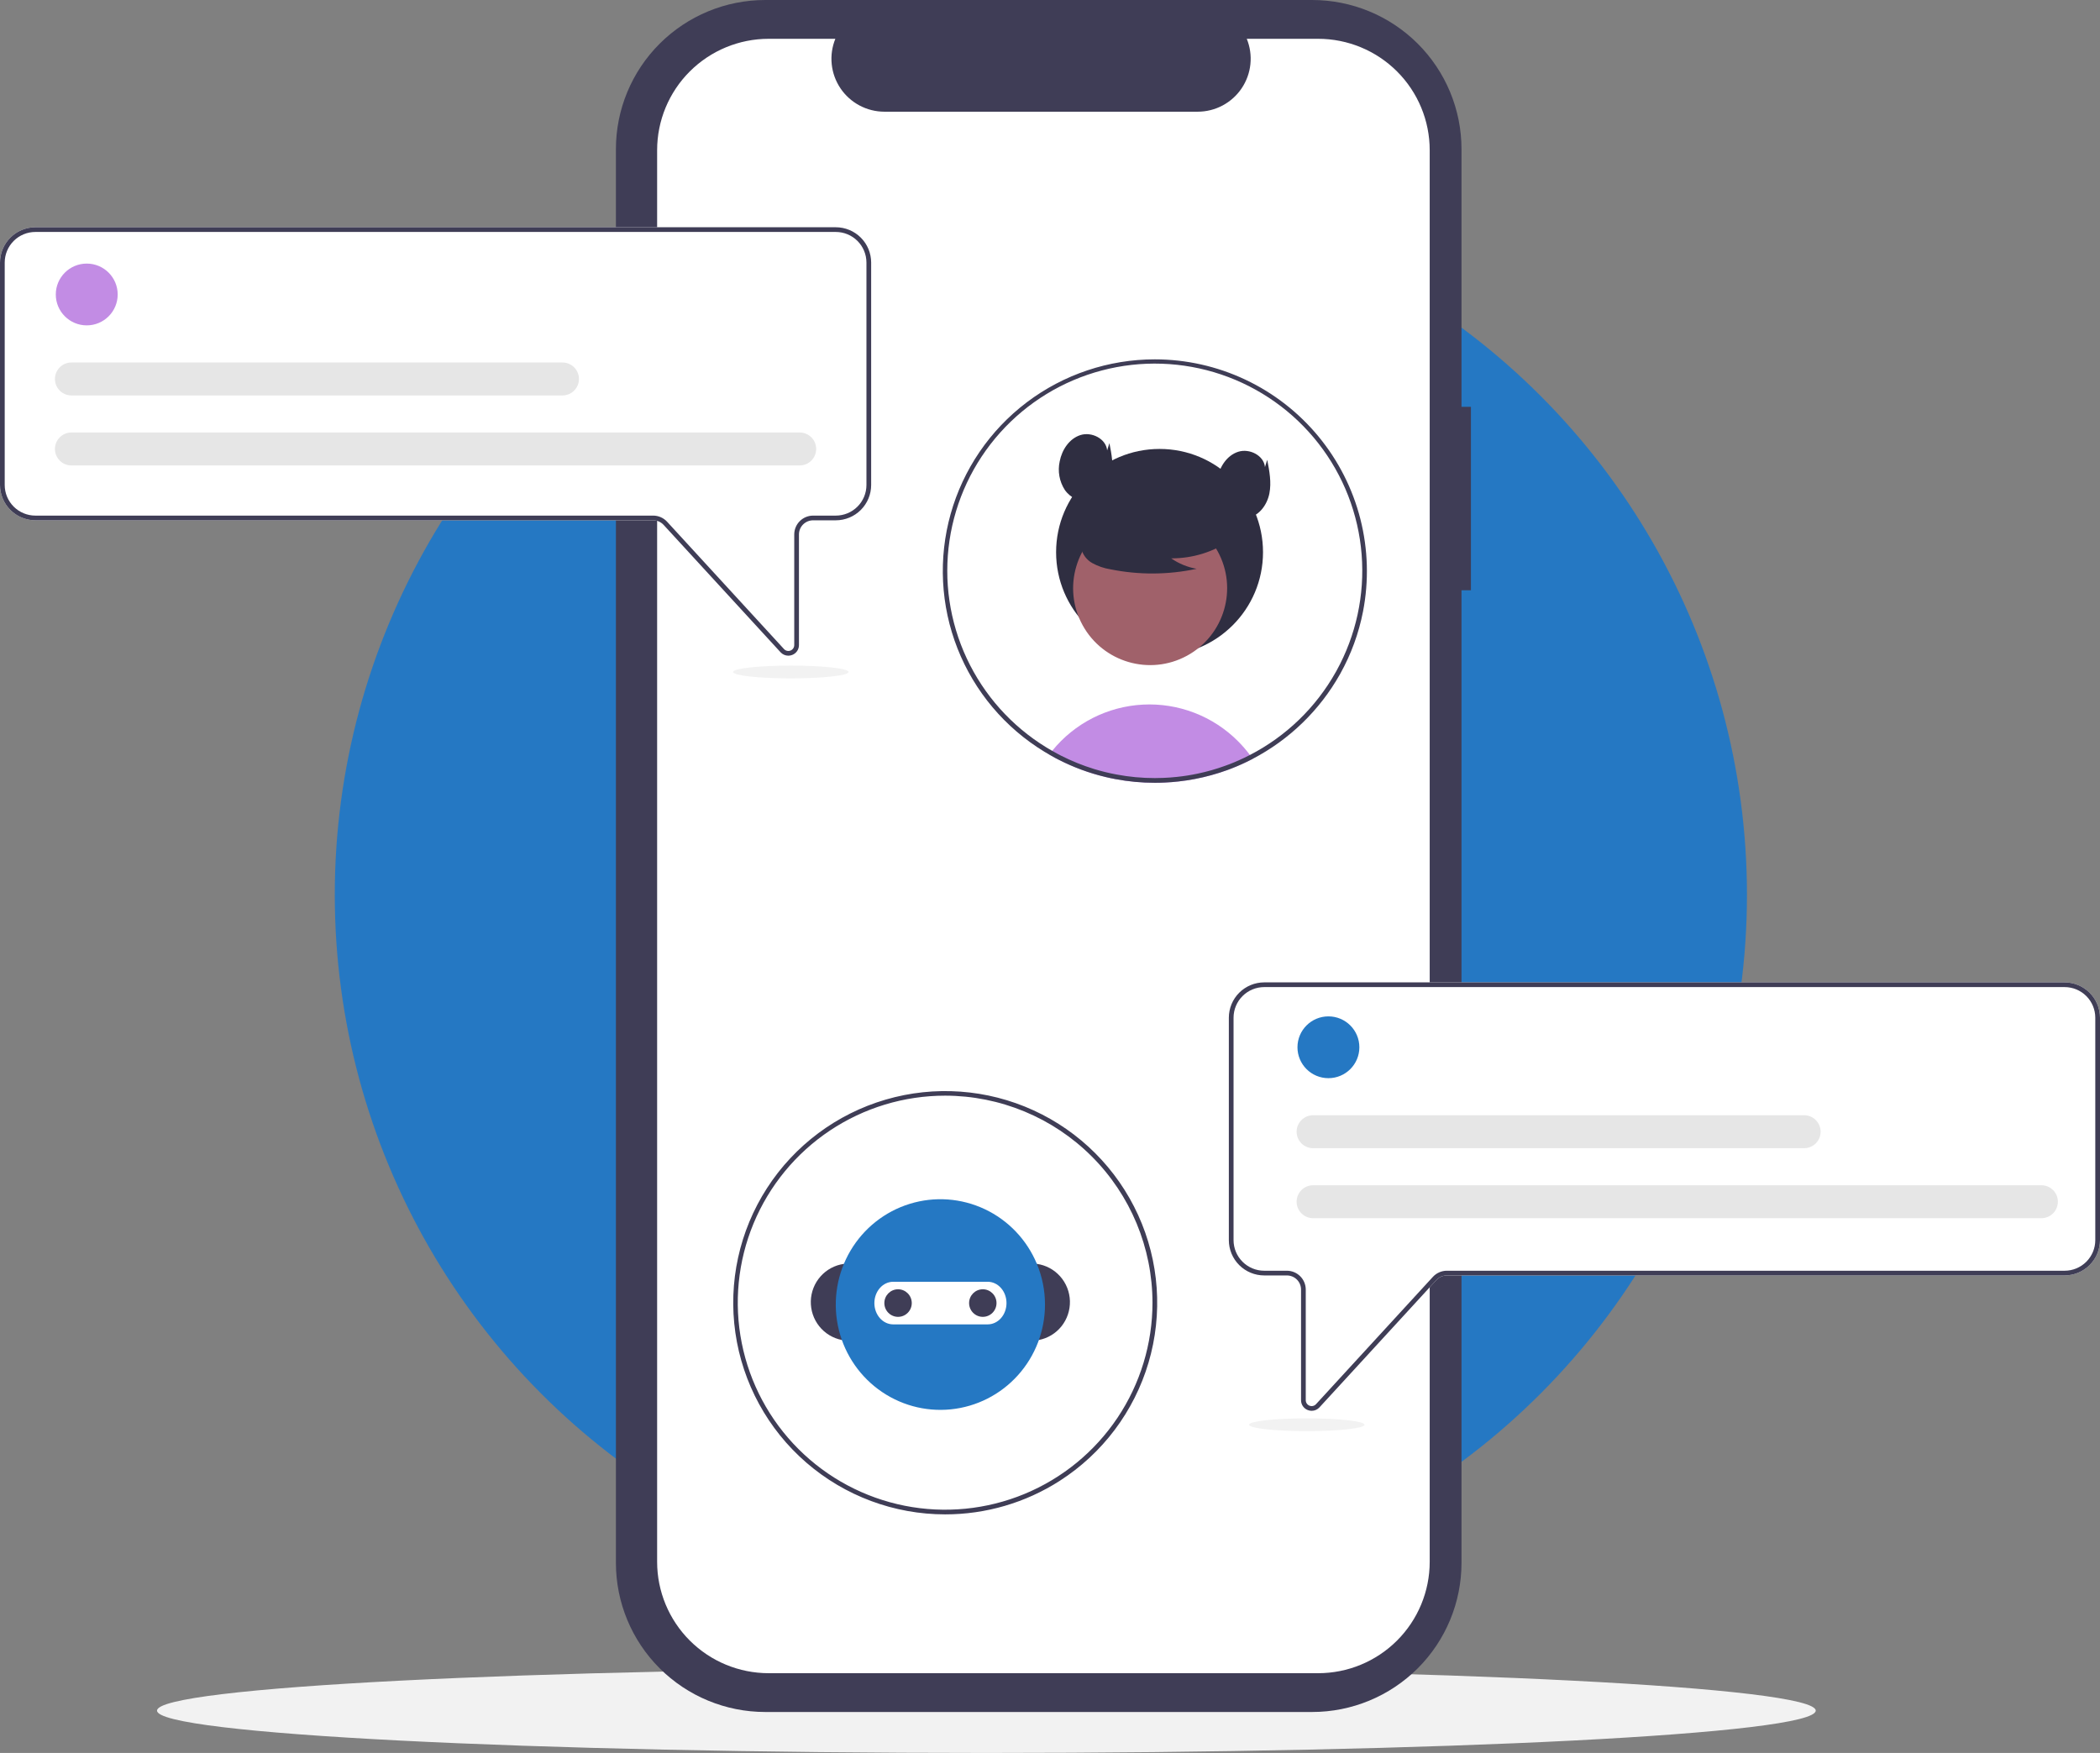 <svg width="345" height="288" viewBox="0 0 345 288" fill="none" xmlns="http://www.w3.org/2000/svg">
<rect x="0" y="0" width="345" height="288" fill="#808080" stroke="none"/>
<circle cx="171" cy="147" r="116" fill="#2578C3"/>
<g clip-path="url(#clip0_5668_4857)">
<path d="M162.048 287.999C237.298 287.999 298.299 284.885 298.299 281.043C298.299 277.201 237.298 274.086 162.048 274.086C86.799 274.086 25.797 277.201 25.797 281.043C25.797 284.885 86.799 287.999 162.048 287.999Z" fill="#F2F2F2"/>
<path d="M241.652 66.84H240.104V24.503C240.104 18.005 237.518 11.772 232.916 7.177C228.314 2.582 222.071 7.17503e-06 215.562 0H125.727C119.218 -1.23e-05 112.976 2.582 108.374 7.177C103.771 11.772 101.186 18.005 101.186 24.503V256.766C101.186 263.264 103.771 269.497 108.374 274.092C112.976 278.687 119.218 281.269 125.727 281.269H215.562C222.071 281.269 228.313 278.687 232.916 274.092C237.518 269.497 240.104 263.264 240.104 256.766V96.976H241.652L241.652 66.84Z" fill="#3F3D56"/>
<path d="M234.88 24.675V256.595C234.88 261.449 232.949 266.103 229.511 269.535C226.074 272.967 221.412 274.895 216.552 274.895H126.285C121.424 274.895 116.762 272.967 113.325 269.535C109.888 266.103 107.957 261.449 107.957 256.595V24.675C107.957 19.821 109.888 15.167 113.325 11.735C116.762 8.303 121.424 6.375 126.285 6.375H137.236C136.697 7.695 136.493 9.127 136.639 10.545C136.785 11.963 137.278 13.323 138.074 14.506C138.871 15.689 139.946 16.658 141.206 17.329C142.465 18 143.871 18.351 145.298 18.352H196.764C198.192 18.351 199.597 18 200.857 17.329C202.116 16.658 203.192 15.689 203.988 14.506C204.784 13.323 205.277 11.963 205.424 10.545C205.57 9.127 205.365 7.695 204.827 6.375H216.552C221.412 6.375 226.074 8.303 229.511 11.735C232.949 15.167 234.88 19.821 234.88 24.675Z" fill="white"/>
<path d="M205.801 124.677C205.201 124.99 204.591 125.287 203.97 125.566C203.405 125.821 202.831 126.061 202.248 126.285C202.035 126.366 201.818 126.448 201.601 126.529C199.887 127.149 198.127 127.634 196.337 127.978C195.451 128.152 194.553 128.288 193.643 128.388C192.892 128.473 192.133 128.533 191.367 128.569C190.821 128.596 190.275 128.608 189.726 128.608C187.549 128.609 185.377 128.406 183.238 128.001C182.681 127.901 182.135 127.781 181.589 127.649C178.949 127.018 176.394 126.076 173.976 124.844C173.759 124.735 173.542 124.619 173.325 124.507C173.004 124.337 172.691 124.16 172.377 123.974C172.528 123.765 172.691 123.561 172.857 123.36C174.668 121.118 176.932 119.284 179.501 117.974C182.07 116.665 184.887 115.912 187.767 115.762C190.647 115.613 193.527 116.071 196.218 117.107C198.909 118.143 201.351 119.733 203.386 121.775C204.092 122.482 204.746 123.239 205.344 124.04C205.503 124.248 205.654 124.461 205.801 124.677Z" fill="#C28CE4"/>
<path d="M190.498 107.698C199.885 107.698 207.495 100.1 207.495 90.728C207.495 81.356 199.885 73.758 190.498 73.758C181.112 73.758 173.502 81.356 173.502 90.728C173.502 100.1 181.112 107.698 190.498 107.698Z" fill="#2F2E41"/>
<path d="M195.018 107.724C201.149 104.378 203.402 96.704 200.051 90.583C196.699 84.463 189.013 82.213 182.883 85.559C176.753 88.905 174.5 96.579 177.851 102.7C181.202 108.821 188.888 111.07 195.018 107.724Z" fill="#A0616A"/>
<path d="M202.242 88.701C199.352 90.69 195.921 91.749 192.41 91.735C193.662 92.602 195.088 93.188 196.589 93.451C191.921 94.451 187.097 94.478 182.418 93.531C181.378 93.365 180.374 93.02 179.451 92.514C178.991 92.257 178.591 91.907 178.275 91.486C177.96 91.064 177.737 90.582 177.62 90.069C177.309 88.295 178.693 86.684 180.132 85.598C182.334 83.961 184.873 82.833 187.565 82.296C190.257 81.759 193.035 81.826 195.699 82.492C197.438 82.941 199.18 83.7 200.309 85.094C201.439 86.488 201.773 88.638 200.697 90.073L202.242 88.701Z" fill="#2F2E41"/>
<path d="M189.726 59.039C182.128 59.038 174.739 61.517 168.683 66.099C162.628 70.68 158.239 77.113 156.185 84.416C154.132 91.719 154.526 99.493 157.308 106.552C160.09 113.61 165.107 119.568 171.595 123.515L171.82 123.646C172.005 123.758 172.191 123.867 172.377 123.971C172.69 124.156 173.004 124.334 173.325 124.504C173.542 124.616 173.759 124.732 173.975 124.841C176.393 126.073 178.949 127.015 181.589 127.646C182.135 127.778 182.681 127.898 183.238 127.998C185.377 128.403 187.549 128.606 189.726 128.605C190.275 128.605 190.821 128.593 191.367 128.566C192.133 128.531 192.892 128.471 193.643 128.385C194.553 128.284 195.451 128.147 196.337 127.975C198.127 127.631 199.887 127.146 201.601 126.526C201.818 126.444 202.035 126.363 202.248 126.282C202.832 126.058 203.406 125.818 203.97 125.563C204.589 125.285 205.2 124.989 205.801 124.674C211.827 121.523 216.807 116.694 220.138 110.773C220.154 110.742 220.173 110.711 220.189 110.68C221.966 107.496 223.226 104.051 223.924 100.473C224.903 95.436 224.755 90.246 223.49 85.273C222.224 80.3 219.874 75.668 216.606 71.709C213.337 67.749 209.233 64.56 204.586 62.37C199.939 60.179 194.864 59.042 189.726 59.039ZM219.554 110.228C219.523 110.282 219.496 110.336 219.465 110.386C216.2 116.22 211.29 120.967 205.344 124.037C204.752 124.346 204.149 124.636 203.537 124.906C203.029 125.134 202.511 125.351 201.988 125.552C201.768 125.637 201.543 125.722 201.319 125.799C199.838 126.339 198.321 126.773 196.778 127.098C195.634 127.341 194.478 127.523 193.314 127.642C192.598 127.72 191.87 127.774 191.138 127.801C190.67 127.82 190.198 127.832 189.726 127.832C187.619 127.834 185.517 127.639 183.447 127.248C182.188 127.016 180.943 126.712 179.72 126.336C177.855 125.761 176.044 125.028 174.305 124.145C174.103 124.041 173.902 123.936 173.704 123.828C173.422 123.677 173.136 123.523 172.857 123.356C172.648 123.241 172.439 123.117 172.234 122.993C172.114 122.924 171.994 122.85 171.874 122.777C166.185 119.289 161.648 114.21 158.824 108.171C156 102.132 155.014 95.398 155.989 88.805C156.963 82.211 159.855 76.048 164.305 71.081C168.756 66.113 174.569 62.56 181.024 60.861C187.479 59.162 194.291 59.393 200.616 61.524C206.94 63.656 212.499 67.595 216.602 72.852C220.705 78.109 223.172 84.453 223.697 91.097C224.222 97.742 222.781 104.394 219.554 110.228Z" fill="#3F3D56"/>
<path d="M181.891 73.998C181.708 72.078 179.352 70.896 177.51 71.476C175.668 72.056 174.458 73.908 174.093 75.802C173.917 76.6 173.9 77.424 174.044 78.228C174.188 79.032 174.489 79.8 174.931 80.487C175.862 81.825 177.573 82.66 179.169 82.321C180.991 81.933 182.254 80.156 182.615 78.332C182.976 76.507 182.617 74.626 182.259 72.8L181.891 73.998Z" fill="#2F2E41"/>
<path d="M207.817 76.74C207.634 74.82 205.278 73.638 203.436 74.218C201.594 74.798 200.384 76.65 200.019 78.544C199.843 79.342 199.826 80.166 199.97 80.97C200.114 81.774 200.415 82.542 200.857 83.229C201.788 84.567 203.499 85.402 205.095 85.063C206.917 84.675 208.179 82.899 208.541 81.074C208.902 79.249 208.543 77.368 208.185 75.543L207.817 76.74Z" fill="#2F2E41"/>
<path d="M129.51 107.723C129.269 107.723 129.03 107.673 128.81 107.575C128.59 107.478 128.392 107.335 128.23 107.157L109.022 86.236C108.804 85.999 108.54 85.81 108.245 85.68C107.95 85.551 107.631 85.484 107.309 85.484H5.81C4.269 85.482 2.793 84.87 1.704 83.783C0.614 82.695 0.002 81.221 0 79.683V43.137C0.002 41.599 0.614 40.124 1.704 39.037C2.793 37.949 4.269 37.338 5.81 37.336H137.31C138.85 37.338 140.327 37.949 141.416 39.037C142.505 40.124 143.118 41.599 143.119 43.137V79.683C143.118 81.221 142.505 82.695 141.416 83.783C140.327 84.87 138.85 85.482 137.31 85.484H133.582C132.965 85.484 132.375 85.729 131.939 86.164C131.503 86.599 131.258 87.189 131.257 87.804V105.982C131.259 106.332 131.153 106.676 130.955 106.965C130.756 107.255 130.474 107.477 130.146 107.603C129.944 107.682 129.728 107.723 129.51 107.723Z" fill="white"/>
<path d="M129.51 107.723C129.269 107.723 129.03 107.673 128.81 107.575C128.59 107.478 128.392 107.335 128.23 107.157L109.022 86.236C108.804 85.999 108.54 85.81 108.245 85.68C107.95 85.551 107.631 85.484 107.309 85.484H5.81C4.269 85.482 2.793 84.87 1.704 83.783C0.614 82.695 0.002 81.221 0 79.683V43.137C0.002 41.599 0.614 40.124 1.704 39.037C2.793 37.949 4.269 37.338 5.81 37.336H137.31C138.85 37.338 140.327 37.949 141.416 39.037C142.505 40.124 143.118 41.599 143.119 43.137V79.683C143.118 81.221 142.505 82.695 141.416 83.783C140.327 84.87 138.85 85.482 137.31 85.484H133.582C132.965 85.484 132.375 85.729 131.939 86.164C131.503 86.599 131.258 87.189 131.257 87.804V105.982C131.259 106.332 131.153 106.676 130.955 106.965C130.756 107.255 130.474 107.477 130.146 107.603C129.944 107.682 129.728 107.723 129.51 107.723ZM5.81 38.109C4.475 38.11 3.195 38.641 2.251 39.583C1.307 40.526 0.776 41.804 0.774 43.137V79.683C0.776 81.016 1.307 82.294 2.251 83.236C3.195 84.179 4.475 84.709 5.81 84.711H107.309C107.738 84.711 108.163 84.8 108.556 84.973C108.949 85.146 109.302 85.398 109.593 85.714L128.8 106.635C128.932 106.779 129.105 106.879 129.295 106.923C129.485 106.968 129.684 106.953 129.866 106.883C130.048 106.812 130.204 106.688 130.314 106.528C130.424 106.367 130.483 106.176 130.483 105.982V87.804C130.484 86.984 130.811 86.198 131.392 85.618C131.973 85.038 132.76 84.712 133.582 84.711H137.31C138.645 84.709 139.925 84.179 140.869 83.236C141.813 82.294 142.344 81.016 142.345 79.683V43.137C142.344 41.804 141.813 40.526 140.869 39.583C139.925 38.641 138.645 38.11 137.31 38.109H5.81Z" fill="#3F3D56"/>
<path d="M14.25 53.456C17.058 53.456 19.334 51.184 19.334 48.381C19.334 45.577 17.058 43.305 14.25 43.305C11.442 43.305 9.166 45.577 9.166 48.381C9.166 51.184 11.442 53.456 14.25 53.456Z" fill="#C28CE4"/>
<path d="M131.378 76.469H11.74C11.384 76.469 11.031 76.4 10.701 76.264C10.372 76.128 10.073 75.929 9.821 75.677C9.569 75.426 9.369 75.127 9.232 74.799C9.096 74.47 9.025 74.118 9.025 73.762C9.025 73.406 9.096 73.054 9.232 72.725C9.369 72.396 9.569 72.098 9.821 71.846C10.073 71.595 10.372 71.396 10.701 71.26C11.031 71.124 11.384 71.054 11.74 71.055H131.378C132.096 71.055 132.785 71.341 133.293 71.849C133.801 72.356 134.086 73.044 134.086 73.762C134.086 74.479 133.801 75.167 133.293 75.675C132.785 76.183 132.096 76.468 131.378 76.469Z" fill="#E6E6E6"/>
<path d="M92.402 64.969H11.74C11.384 64.969 11.031 64.9 10.701 64.764C10.372 64.628 10.073 64.429 9.821 64.177C9.569 63.926 9.369 63.627 9.232 63.298C9.096 62.97 9.025 62.618 9.025 62.262C9.025 61.906 9.096 61.554 9.232 61.225C9.369 60.896 9.569 60.598 9.821 60.346C10.073 60.095 10.372 59.896 10.701 59.76C11.031 59.624 11.384 59.554 11.74 59.555H92.402C93.121 59.555 93.811 59.84 94.32 60.348C94.828 60.855 95.114 61.544 95.114 62.262C95.114 62.98 94.828 63.668 94.32 64.176C93.811 64.684 93.121 64.969 92.402 64.969Z" fill="#E6E6E6"/>
<path d="M214.854 231.666C214.526 231.54 214.244 231.317 214.045 231.028C213.847 230.738 213.741 230.395 213.743 230.044V211.867C213.742 211.252 213.497 210.662 213.061 210.227C212.626 209.792 212.035 209.547 211.419 209.546H207.691C206.15 209.544 204.674 208.933 203.584 207.845C202.495 206.758 201.883 205.283 201.881 203.745V167.199C201.883 165.661 202.495 164.187 203.584 163.099C204.674 162.012 206.15 161.4 207.691 161.398H339.19C340.731 161.4 342.208 162.012 343.297 163.099C344.386 164.187 344.998 165.661 345 167.199V203.745C344.998 205.283 344.386 206.758 343.297 207.845C342.208 208.933 340.731 209.544 339.19 209.546H237.691C237.369 209.546 237.05 209.614 236.756 209.743C236.461 209.873 236.196 210.062 235.978 210.299L216.77 231.22C216.608 231.398 216.411 231.54 216.19 231.638C215.97 231.735 215.731 231.786 215.49 231.786C215.273 231.786 215.057 231.745 214.854 231.666Z" fill="white"/>
<path d="M214.854 231.666C214.526 231.54 214.244 231.317 214.045 231.028C213.847 230.738 213.741 230.395 213.743 230.044V211.867C213.742 211.252 213.497 210.662 213.061 210.227C212.626 209.792 212.035 209.547 211.419 209.546H207.691C206.15 209.544 204.674 208.933 203.584 207.845C202.495 206.758 201.883 205.283 201.881 203.745V167.199C201.883 165.661 202.495 164.187 203.584 163.099C204.674 162.012 206.15 161.4 207.691 161.398H339.19C340.731 161.4 342.208 162.012 343.297 163.099C344.386 164.187 344.998 165.661 345 167.199V203.745C344.998 205.283 344.386 206.758 343.297 207.845C342.208 208.933 340.731 209.544 339.19 209.546H237.691C237.369 209.546 237.05 209.614 236.756 209.743C236.461 209.873 236.196 210.062 235.978 210.299L216.77 231.22C216.608 231.398 216.411 231.54 216.19 231.638C215.97 231.735 215.731 231.786 215.49 231.786C215.273 231.786 215.057 231.745 214.854 231.666ZM207.691 162.171C206.356 162.173 205.076 162.703 204.132 163.646C203.188 164.588 202.656 165.866 202.655 167.199V203.745C202.657 205.078 203.188 206.356 204.132 207.299C205.076 208.241 206.356 208.772 207.691 208.773H211.419C212.24 208.774 213.028 209.1 213.609 209.68C214.189 210.26 214.516 211.047 214.517 211.867V230.044C214.517 230.239 214.576 230.429 214.686 230.59C214.796 230.751 214.953 230.875 215.135 230.945C215.316 231.016 215.516 231.03 215.706 230.986C215.896 230.942 216.068 230.841 216.2 230.698L235.407 209.776C235.698 209.461 236.051 209.208 236.444 209.036C236.837 208.863 237.262 208.774 237.691 208.773H339.19C340.526 208.772 341.806 208.241 342.75 207.299C343.694 206.356 344.225 205.078 344.226 203.745V167.199C344.225 165.866 343.694 164.588 342.75 163.646C341.806 162.703 340.526 162.173 339.19 162.171H207.691Z" fill="#3F3D56"/>
<path d="M155.274 248.802C146.895 248.799 138.798 245.78 132.467 240.299C126.137 234.817 121.999 227.241 120.811 218.959C119.623 210.677 121.466 202.246 126.001 195.211C130.536 188.176 137.459 183.009 145.501 180.658C153.543 178.308 162.163 178.931 169.782 182.414C177.401 185.896 183.507 192.005 186.98 199.619C190.452 207.233 191.059 215.841 188.689 223.866C186.319 231.891 181.13 238.793 174.075 243.307C168.465 246.899 161.939 248.806 155.274 248.802ZM155.274 180.009C148.536 180.009 141.95 182.003 136.347 185.74C130.744 189.477 126.378 194.789 123.799 201.005C121.22 207.22 120.545 214.059 121.86 220.657C123.174 227.255 126.418 233.316 131.183 238.073C135.947 242.83 142.018 246.07 148.626 247.382C155.234 248.694 162.084 248.021 168.309 245.446C174.534 242.871 179.854 238.511 183.597 232.917C187.34 227.323 189.338 220.747 189.337 214.019C189.327 205.002 185.735 196.358 179.349 189.982C172.963 183.606 164.305 180.019 155.274 180.009Z" fill="#3F3D56"/>
<g clip-path="url(#clip1_5668_4857)">
<path d="M170.344 207.648C170.194 207.626 170.043 207.612 169.891 207.602C171.617 211.607 171.736 216.129 170.224 220.222C170.376 220.203 170.526 220.179 170.676 220.151C172.14 219.866 173.456 219.066 174.389 217.896C175.322 216.725 175.812 215.259 175.773 213.758C175.733 212.257 175.165 210.819 174.171 209.701C173.177 208.582 171.821 207.854 170.344 207.648Z" fill="#3F3D56"/>
<path d="M139.087 207.602C138.935 207.612 138.783 207.626 138.634 207.648C137.157 207.854 135.801 208.582 134.807 209.701C133.813 210.819 133.245 212.257 133.205 213.758C133.166 215.259 133.656 216.725 134.589 217.896C135.522 219.066 136.838 219.866 138.302 220.151C138.452 220.179 138.602 220.203 138.753 220.222C137.242 216.129 137.361 211.607 139.087 207.602Z" fill="#3F3D56"/>
<path d="M170.345 207.646C168.699 203.686 165.649 200.483 161.788 198.66C157.928 196.838 153.532 196.525 149.456 197.783C145.379 199.041 141.912 201.78 139.729 205.467C137.546 209.155 136.802 213.528 137.641 217.737C138.481 221.946 140.845 225.691 144.274 228.243C147.702 230.795 151.95 231.974 156.193 231.548C160.436 231.123 164.371 229.125 167.232 225.943C170.094 222.76 171.679 218.62 171.678 214.327C171.677 212.033 171.224 209.762 170.345 207.646Z" fill="#2578C3"/>
<path d="M162.265 210.586H146.737C145.917 210.586 145.132 210.955 144.553 211.611C143.974 212.267 143.648 213.158 143.648 214.086C143.648 215.014 143.974 215.904 144.553 216.561C145.132 217.217 145.917 217.586 146.737 217.586H162.265C163.084 217.586 163.87 217.217 164.449 216.561C165.028 215.904 165.353 215.014 165.353 214.086C165.353 213.158 165.028 212.267 164.449 211.611C163.87 210.955 163.084 210.586 162.265 210.586Z" fill="white"/>
<ellipse cx="147.538" cy="214.085" rx="2.252" ry="2.265" fill="#3F3D56"/>
<ellipse cx="161.461" cy="214.085" rx="2.252" ry="2.265" fill="#3F3D56"/>
</g>
<path d="M218.24 177.136C221.048 177.136 223.324 174.864 223.324 172.06C223.324 169.257 221.048 166.984 218.24 166.984C215.432 166.984 213.156 169.257 213.156 172.06C213.156 174.864 215.432 177.136 218.24 177.136Z" fill="#2578C3"/>
<path d="M335.368 200.141H215.73C215.374 200.141 215.021 200.072 214.692 199.936C214.362 199.8 214.063 199.6 213.811 199.349C213.559 199.098 213.359 198.799 213.222 198.47C213.086 198.142 213.016 197.789 213.016 197.434C213.016 197.078 213.086 196.726 213.222 196.397C213.359 196.068 213.559 195.77 213.811 195.518C214.063 195.267 214.362 195.068 214.692 194.932C215.021 194.796 215.374 194.726 215.73 194.727H335.368C336.087 194.727 336.777 195.012 337.285 195.519C337.794 196.027 338.079 196.716 338.079 197.434C338.079 198.152 337.794 198.84 337.285 199.348C336.777 199.856 336.087 200.141 335.368 200.141Z" fill="#E6E6E6"/>
<path d="M296.393 188.641H215.73C215.374 188.641 215.021 188.572 214.692 188.436C214.362 188.3 214.063 188.1 213.811 187.849C213.559 187.598 213.359 187.299 213.222 186.97C213.086 186.642 213.016 186.289 213.016 185.934C213.016 185.578 213.086 185.226 213.222 184.897C213.359 184.568 213.559 184.27 213.811 184.018C214.063 183.767 214.362 183.568 214.692 183.432C215.021 183.296 215.374 183.226 215.73 183.227H296.393C297.111 183.227 297.8 183.513 298.308 184.021C298.815 184.528 299.101 185.216 299.101 185.934C299.101 186.651 298.815 187.339 298.308 187.847C297.8 188.354 297.111 188.64 296.393 188.641Z" fill="#E6E6E6"/>
<path d="M214.69 235.126C219.928 235.126 224.175 234.655 224.175 234.075C224.175 233.494 219.928 233.023 214.69 233.023C209.452 233.023 205.205 233.494 205.205 234.075C205.205 234.655 209.452 235.126 214.69 235.126Z" fill="#F2F2F2"/>
<path d="M129.92 111.454C135.159 111.454 139.405 110.983 139.405 110.403C139.405 109.822 135.159 109.352 129.92 109.352C124.682 109.352 120.436 109.822 120.436 110.403C120.436 110.983 124.682 111.454 129.92 111.454Z" fill="#F2F2F2"/>
</g>
<defs>
<clipPath id="clip0_5668_4857">
<rect width="345" height="288" fill="white"/>
</clipPath>
<clipPath id="clip1_5668_4857">
<rect width="43" height="35" fill="white" transform="translate(133 197)"/>
</clipPath>
</defs>
</svg>
